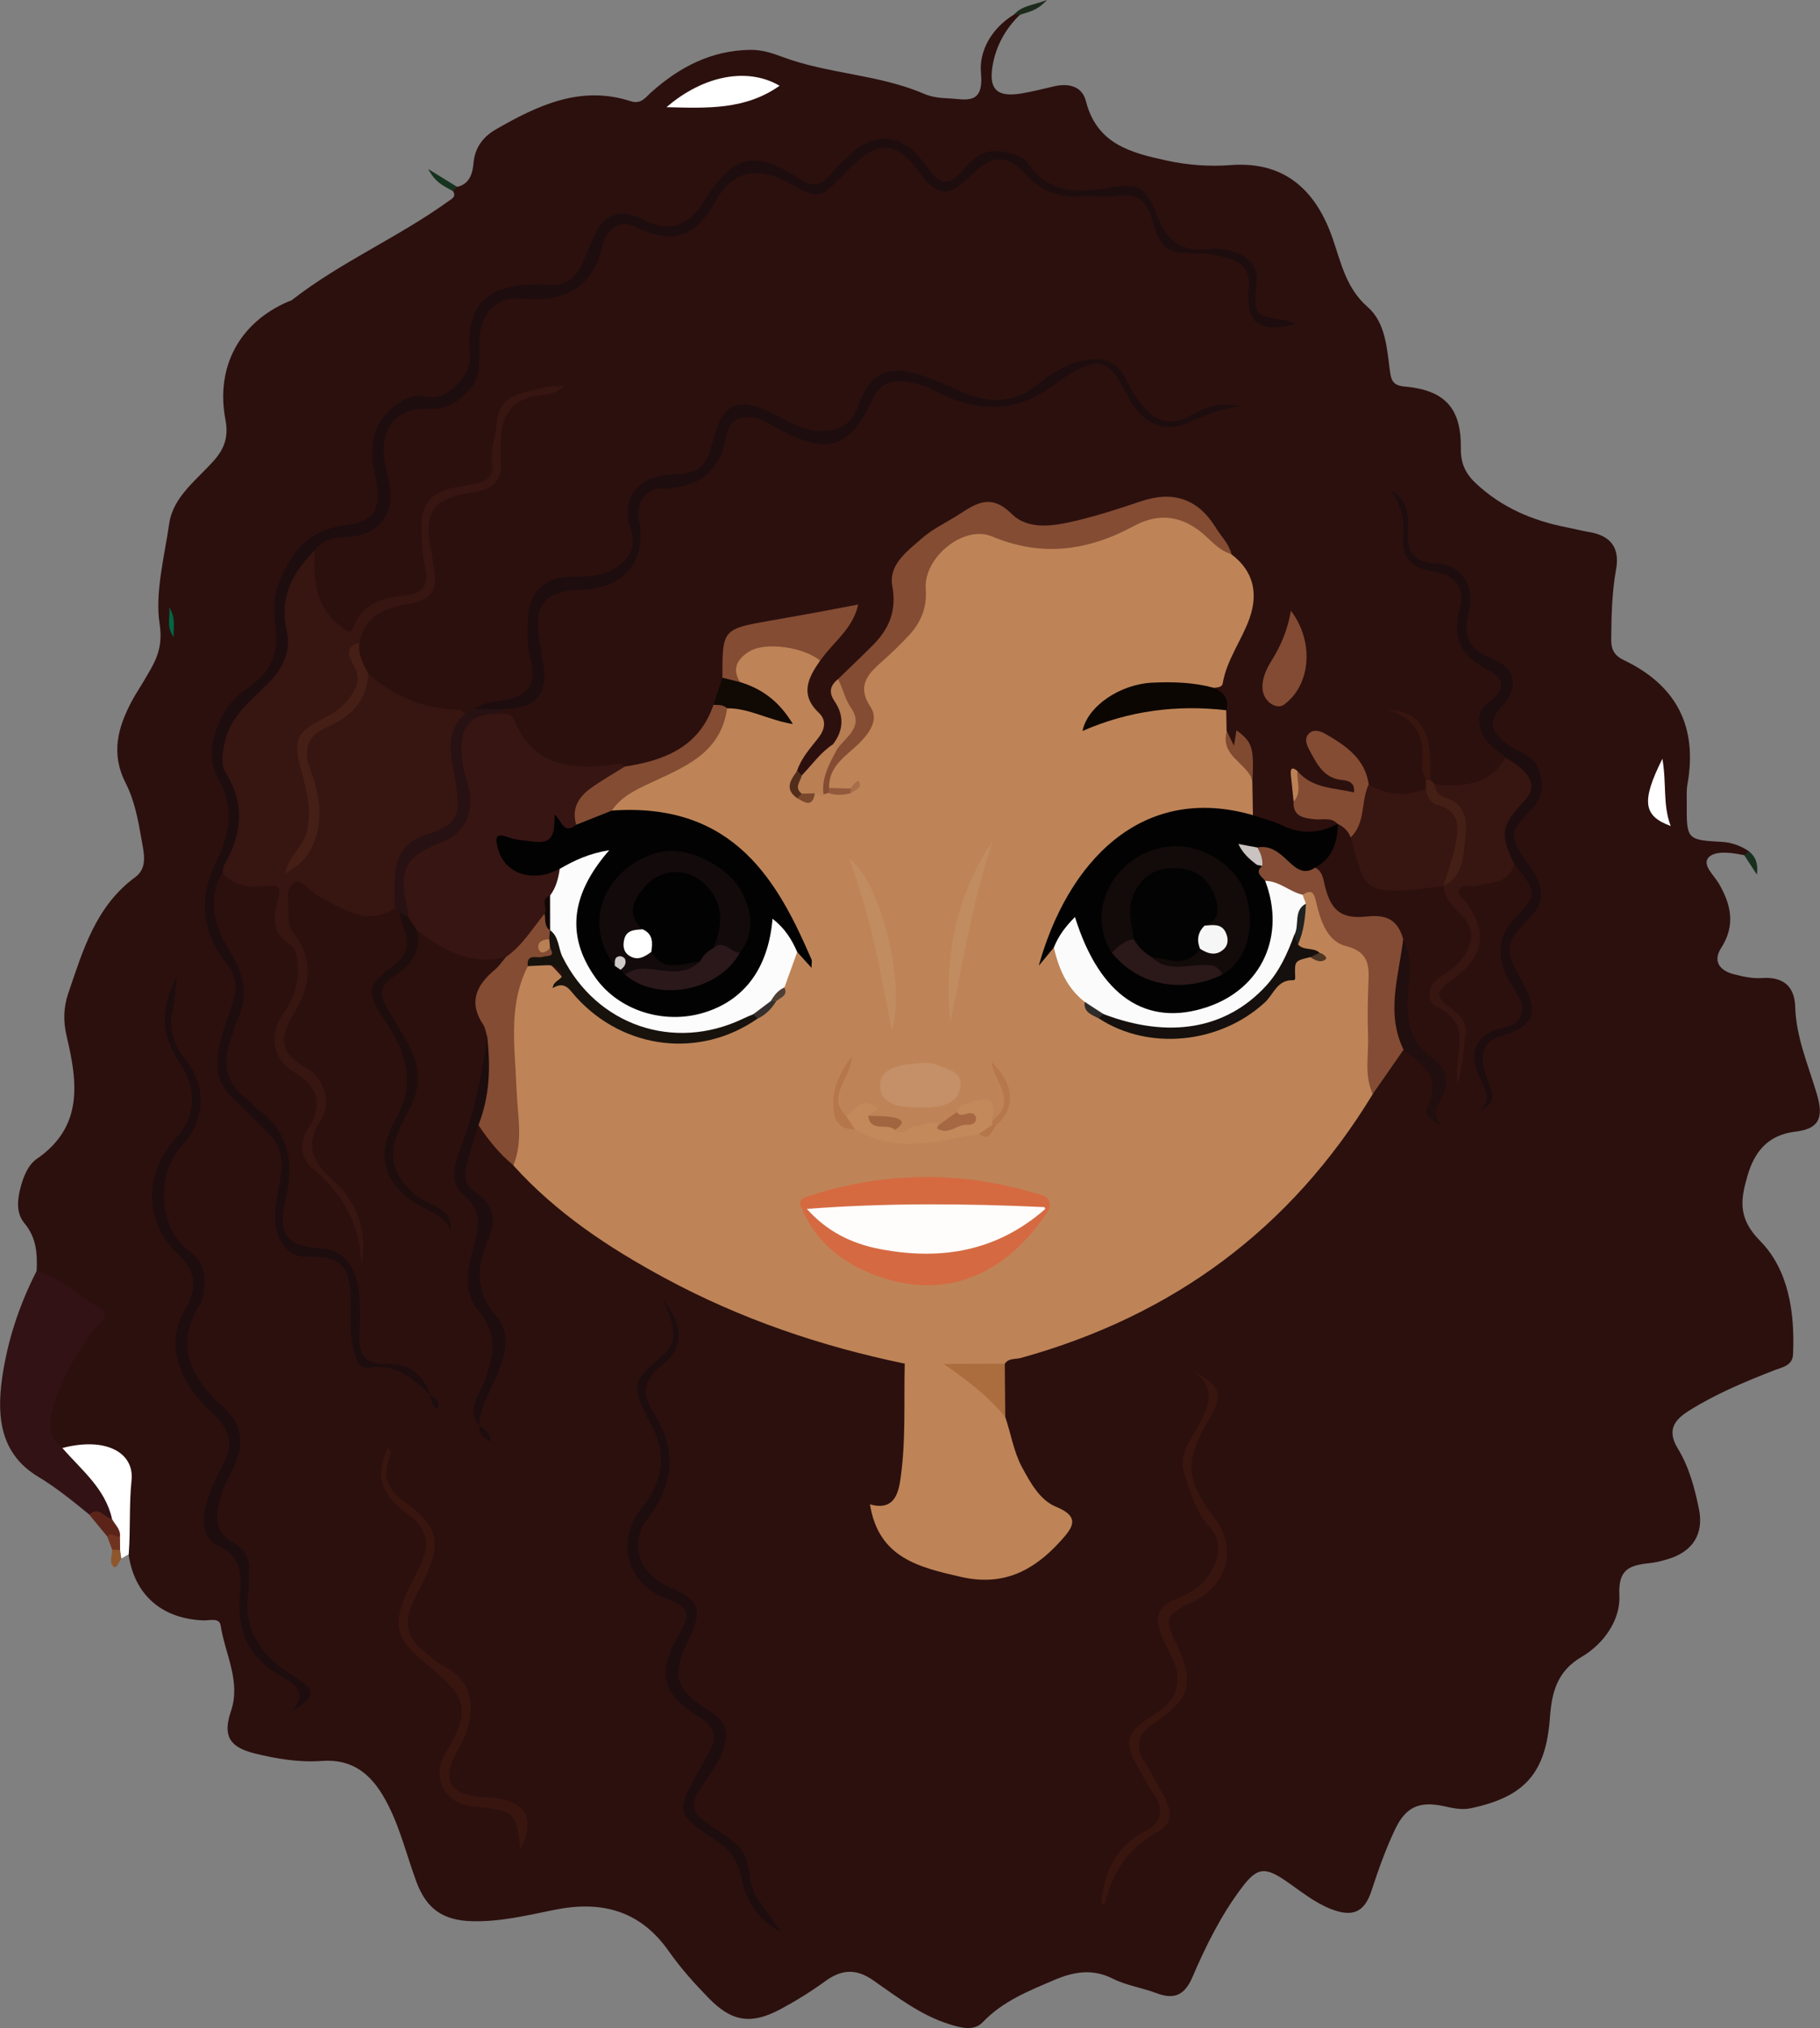 <?xml version="1.0" encoding="utf-8"?>
<!-- Generator: Adobe Illustrator 25.2.3, SVG Export Plug-In . SVG Version: 6.00 Build 0)  -->
<svg version="1.1" id="Layer_1" xmlns="http://www.w3.org/2000/svg" xmlns:xlink="http://www.w3.org/1999/xlink" x="0px" y="0px"
	 viewBox="0 0 273.8 305.05" style="enable-background:new 0 0 273.8 305.05;" xml:space="preserve">
<rect x="0" y="0" width="273.8" height="305.05" fill="#808080" stroke="none"/>
<style type="text/css">
	.st0{fill:#F4E1D8;}
	.st1{fill:#2C100E;}
	.st2{fill:#321214;}
	.st3{fill:#5C2419;}
	.st4{fill:#163320;}
	.st5{fill:#1C2B1B;}
	.st6{fill:#182F1E;}
	.st7{fill:#70331F;}
	.st8{fill:#8D562D;}
	.st9{fill:#BE8457;}
	.st10{fill:#371511;}
	.st11{fill:#371512;}
	.st12{fill:#1D0D0E;}
	.st13{fill:#020202;}
	.st14{fill:#844C33;}
	.st15{fill:#844C34;}
	.st16{fill:#39150F;}
	.st17{fill:#0C0603;}
	.st18{fill:#1E0D0D;}
	.st19{fill:#271112;}
	.st20{fill:#451F15;}
	.st21{fill:#834B33;}
	.st22{fill:#210E0E;}
	.st23{fill:#110904;}
	.st24{fill:#AB6D3E;}
	.st25{fill:#441F15;}
	.st26{fill:#BA8054;}
	.st27{fill:#B77D53;}
	.st28{fill:#804A31;}
	.st29{fill:#38150F;}
	.st30{fill:#522D1C;}
	.st31{fill:#BC8256;}
	.st32{fill:#016745;}
	.st33{fill:#FCFCFC;}
	.st34{fill:#FBFBFB;}
	.st35{fill:#D56A42;}
	.st36{fill:#D56A41;}
	.st37{fill:#C59068;}
	.st38{fill:#18120D;}
	.st39{fill:#15100D;}
	.st40{fill:#C3895A;}
	.st41{fill:#C28C61;}
	.st42{fill:#B5764A;}
	.st43{fill:#B6774C;}
	.st44{fill:#A56842;}
	.st45{fill:#A1653F;}
	.st46{fill:#202121;}
	.st47{fill:#35302D;}
	.st48{fill:#2F2B28;}
	.st49{fill:#79472C;}
	.st50{fill:#92593C;}
	.st51{fill:#4F3F35;}
	.st52{fill:#A86E4A;}
	.st53{fill:#4E3625;}
	.st54{fill:#100706;}
	.st55{fill:#130A0A;}
	.st56{fill:#2B1819;}
	.st57{fill:#C9C3C1;}
	.st58{fill:#BA8055;}
	.st59{fill:#130A0B;}
	.st60{fill:#2B181A;}
	.st61{fill:#CFCACA;}
	.st62{fill:#FFFDFC;}
	.st63{fill:#030303;}
	.st64{fill:#F7F6F6;}
	.st65{fill:#030202;}
	.st66{fill:#FFFFFF;}
</style>
<g>
	<path class="st1" d="M5.51,191.16c0.13-2.58-0.02-5.01-1.83-7.18c-1.29-1.54-1.07-3.54-0.58-5.41c0.43-1.63,1.13-3.37,2.43-4.27
		c7.05-4.84,6.13-11.57,4.51-18.39c-0.54-2.28-0.5-4.37,0.22-6.48c2.21-6.48,4.12-13.12,10.07-17.49c1.95-1.43,1.29-3.73,0.98-5.58
		c-0.5-2.92-1.07-5.98-2.4-8.57c-2.27-4.45-1.19-8.34,0.89-12.29c0.51-0.98,1.14-1.9,1.7-2.85c1.57-2.72,3.14-4.74,2.51-8.85
		c-0.71-4.64,0.72-10.04,1.45-15.07c0.6-4.1,4.27-6.63,6.84-9.6c1.66-1.92,2.05-3.73,1.61-6.04c-1.48-7.88,2.07-14.53,9.42-17.72
		c0.2-0.09,0.44-0.13,0.61-0.26c7.35-5.73,15.98-9.41,23.51-14.84c0.45-0.33,1.28-0.68,0.68-1.54c-0.15-0.59-0.06-0.92,0.65-0.63
		c1.92-0.41,2.34-2.15,2.45-3.54c0.2-2.42,1.54-4.04,3.32-5.07c6.28-3.61,12.76-6.72,20.32-4.27c1.57,0.51,2.22-0.55,3.09-1.33
		c4.25-3.8,9.03-6.3,14.88-6.39c1.71-0.03,3.24,0.45,4.81,1.04c6.91,2.6,14.5,2.62,21.34,5.56c1.09,0.47,2.36,0.65,3.56,0.69
		c2.58,0.08,5.5,1.22,5.03-3.78c-0.32-3.43,1.67-6.83,5-8.84c0.31-0.31,0.59-0.29,0.85,0.06c-2.13,2.07-3.53,4.56-4.07,7.46
		c-0.69,3.71,0.59,4.99,4.29,4.37c1.63-0.28,3.24-0.67,4.85-1.06c2.23-0.53,4.29-0.07,4.87,2.22c1.64,6.46,6.75,7.76,12.2,8.94
		c3.19,0.69,6.4,0.91,9.58,0.67c8.43-0.63,12.94,4.14,15.33,11.02c1.29,3.71,2.01,7.47,5.28,10.33c2.67,2.34,2.88,6.13,3.33,9.52
		c0.2,1.54,0.46,2.28,2.26,2.44c6.02,0.54,8.5,3.26,8.42,9.27c-0.03,2.19,0.63,3.74,2.2,5.23c3.93,3.71,8.64,5.7,13.85,6.7
		c1.08,0.21,2.15,0.5,3.24,0.68c3.22,0.52,4.65,2.34,4.07,5.58c-0.63,3.5-0.71,7.03-0.74,10.58c-0.01,1.53,0.5,2.44,1.89,3.1
		c7.92,3.78,11.14,10,9.58,18.68c-0.17,0.97-0.09,1.99-0.1,2.99c-0.04,5.28,0.04,5.39,5.25,5.67c1.5,0.08,2.8,0.57,4.03,1.36
		c0.21,0.65-0.03,0.84-0.65,0.64c-0.22-0.04-0.44-0.07-0.65-0.12c-1.66-0.33-3.88-0.5-4.73,0.49c-0.96,1.12,0.88,2.69,1.6,3.94
		c1.86,3.23,2.48,6.28,0.32,9.65c-1.3,2.02-0.19,3.4,1.88,3.94c1.38,0.36,2.85,0.68,4.25,0.58c3.23-0.23,4.92,1.27,5.01,4.31
		c0.14,4.64,1.98,8.81,3.26,13.14c1.07,3.61,0.31,5.23-3.22,5.65c-4.22,0.5-6.21,3.11-7.24,6.72c-0.99,3.46-1.48,6.28,1.9,9.69
		c4.31,4.35,5.26,10.8,4.98,17.07c-0.08,1.74-1.64,1.95-2.82,2.41c-4.44,1.73-8.83,3.56-12.88,6.11c-2.36,1.48-3.23,3.06-1.61,5.71
		c1.68,2.76,2.51,5.91,3.15,9.05c0.77,3.76-0.95,6.42-4.66,7.53c-0.74,0.22-1.49,0.44-2.25,0.54c-2.9,0.37-5.29,0.44-5.06,4.88
		c0.2,3.73-2.37,7.35-5.67,9.28c-3.78,2.21-4.51,5.47-4.78,9.18c-0.62,8.3-3.75,11.85-11.83,13.58c-1.53,0.33-2.85-0.03-4.23-0.32
		c-3.61-0.75-5.63,0.15-7.21,3.46c-1.43,3-2.54,6.12-3.57,9.29c-1.08,3.31-2.93,4.01-6.2,2.7c-2.51-1-4.55-2.73-6.74-4.22
		c-3.15-2.14-4.3-1.98-6.6,1.08c-3.09,4.1-5.36,8.68-7.37,13.36c-1.16,2.72-2.69,3.51-5.42,2.48c-2.17-0.82-4.55-1.16-6.6-2.19
		c-3.06-1.54-5.87-1.04-8.78,0.2c-3.86,1.65-7.74,3.17-10.77,6.35c-1.31,1.38-3.28,0.86-5.05,0.3c-4.32-1.36-7.84-4.1-11.47-6.62
		c-2.57-1.79-4.76-1.61-7.2,0.17c-2.14,1.56-4.42,2.97-6.76,4.22c-4.36,2.32-7.27,1.89-10.75-1.69c-2.16-2.21-4.25-4.55-6.02-7.07
		c-4.33-6.17-10.19-7.63-17.22-6.2c-4.11,0.83-8.2,1.83-12.45,1.7c-4.27-0.13-6.76-1.84-8.27-5.89c-1.54-4.14-2.53-8.49-4.7-12.4
		c-2.09-3.78-4.88-6.16-9.55-5.81c-3.43,0.25-6.83-0.32-10.17-1.15c-3.76-0.94-4.73-2.69-3.5-6.31c1.54-4.54-0.89-8.62-1.54-12.9
		c-0.19-1.25-1.67-0.74-2.6-0.78c-6.28-0.24-10.41-3.87-11.26-9.97c-1.56-2.57-0.82-5.4-0.79-8.1c0.08-6.33-0.96-7.49-7.41-7.54
		c-0.44,0-0.89-0.01-1.33,0.05c-2.75-1.2-3.5-2.57-2.9-5.69c0.85-4.44,3.09-8.24,5.66-11.87c2.1-2.97,2.06-2.91-0.96-5.01
		C9.57,194.17,7.19,193.15,5.51,191.16z"/>
	<path class="st2" d="M5.51,191.16c3.72,0.99,6.38,3.82,9.62,5.66c1.74,0.99-0.36,2.34-0.98,3.16c-2.86,3.82-5.24,7.83-6.38,12.52
		c-0.53,2.16-0.18,3.9,1.62,5.28c4.03,2.38,7.12,5.46,7.78,10.36c-1.38,1.36-2.48-0.39-3.74-0.35c-2.48-2.03-4.96-4.04-7.72-5.71
		c-5.61-3.38-6.2-8.89-5.42-14.59C1.07,201.79,2.87,196.32,5.51,191.16z"/>
	<path class="st66" d="M16.86,228.48c-1.01-4.6-4.61-7.39-7.48-10.7c6.64-1.72,10.83,0.75,10.41,4.85
		c-0.39,3.72-0.14,7.43-0.43,11.14c-0.37,0.21-0.74,0.43-1.12,0.64c-0.46-0.24-0.66-0.66-0.73-1.15c-0.05-0.61-0.04-1.23-0.19-1.83
		C17.32,230.43,16.31,229.57,16.86,228.48z"/>
	<path class="st3" d="M16.86,228.48c0.44,0.85,1.31,1.51,1.19,2.61c-0.64,0.74-1.28,0.12-1.92-0.01c-0.9-1.1-1.81-2.19-2.71-3.29
		C14.88,226.46,15.71,228.29,16.86,228.48z"/>
	<path class="st4" d="M68.76,28.1c-0.22,0.21-0.43,0.42-0.65,0.63c-1.18-0.7-2.56-1.14-3.69-3.31
		C66.33,26.59,67.55,27.35,68.76,28.1z"/>
	<path class="st5" d="M153.42,2.24c-0.28-0.02-0.57-0.04-0.85-0.06c1.13-1.32,2.72-1.35,4.93-2.18
		C155.95,1.72,154.6,1.79,153.42,2.24z"/>
	<path class="st6" d="M262.41,128.63c0.22-0.21,0.43-0.43,0.65-0.64c1.02,0.81,1.47,1.85,1.25,3.56
		C263.58,130.42,263,129.52,262.41,128.63z"/>
	<path class="st7" d="M16.13,231.08c0.64-0.74,1.28,0.18,1.92,0.01c0.01,0.68,0.01,1.36,0.02,2.03c-0.41,0.35-0.81,0.35-1.2-0.05
		C16.62,232.41,16.38,231.74,16.13,231.08z"/>
	<path class="st8" d="M16.87,233.08c0.4,0.02,0.8,0.03,1.2,0.05c0.06,0.43,0.12,0.86,0.18,1.29c-0.34,0.48-0.73,1.53-1.11,1.24
		C16.33,235.06,16.91,233.96,16.87,233.08z"/>
	<path class="st9" d="M206.52,164.55c-12.34,20.3-30.11,33.36-52.95,39.69c-0.81,0.23-1.82-0.02-2.4,0.86
		c-2.83,2.1-6.07,0.62-9.1,1.04c-2.05-0.02-4.19,0.51-5.97-1.05c-12.63-2.61-24.73-6.73-36.09-12.87
		c-8.41-4.54-16.33-9.78-22.79-16.95c-0.17-7.46-1.25-14.88-0.83-22.35c0.15-2.62,0.39-5.29,2.13-7.48
		c3.53-1.76,3.71-1.09,6.32,1.79c3.35,3.69,7.28,7.11,12.47,8.22c5.58,1.19,10.94,0.75,15.76-2.65c1.18-0.64,2.13-1.57,3.05-2.51
		c0.46-0.84,2.1-1,1.41-2.49c0.45-1.76,0.45-3.71,2.23-4.84c-0.27,0.37,0.32-0.44,0.35-0.01c0.01,0.16,0.55,0.04,0.5-0.04
		c-2.48-4.27-4.25-8.97-7.82-12.6c-4.73-4.81-10.27-7.55-17.11-7.49c-1.3,0.01-2.68,0.22-3.79-0.79c-0.24-1.82,1.21-2.48,2.36-3.26
		c2.48-1.69,5.17-3.06,7.94-4.12c2.75-1.05,4.43-2.72,5.07-5.57c0.24-1.06,0.62-2.14,1.63-2.8c2.85-1.16,5.3,0.65,8.02,1.15
		c-1.46-2.64-4.53-3.06-6.4-5.03c-0.56-0.92-0.59-1.88-0.18-2.83c1.06-2.47,3.2-3.32,5.61-3.14c2.72,0.2,6.11-0.92,7.42,2.95
		c-1.78,2.56-3.08,5.07-0.18,7.82c1.2,1.13,0.93,2.51-0.1,3.82c-1.2,1.53-2.54,3-3.17,4.91c-0.16,1.17-0.68,2.4,0.5,3.37
		c0.62,0.45,1.22,0.3,1.81-0.06c0.62-0.28,1.31-0.19,1.96-0.34c0.28,0.04,0.56,0.07,0.85,0.09c0.85,0.2,1.7,0.17,2.5,0
		c0.11-0.15-0.08,0.01-0.06-0.01c-0.43,0.12,0.17-0.1-0.29,0.01c-0.94,0.12-1.85,0.11-2.72-0.26c-1.01-1.67-0.07-2.99,0.87-4.23
		c0.86-1.15,1.9-2.17,2.97-3.14c1.89-1.72,2.41-3.68,1.3-5.97c-0.97-2.01-0.46-3.6,1.08-5.07c1.28-1.23,2.47-2.55,3.77-3.75
		c2.56-2.37,3.94-5.07,3.88-8.76c-0.08-4.85,6.74-9.72,11.23-7.94c7.17,2.85,13.79,1.99,20.46-1.48c4.63-2.41,9.22-1.43,12.7,2.34
		c0.83,0.89,1.81,1.63,2.52,2.63c3.39,2.54,4.07,5.94,2.71,9.71c-1.18,3.3-3.41,6.17-4.01,9.73c-0.11,0.63-0.86,0.56-1.39,0.67
		c-1.22,0.97-2.56,0.33-3.84,0.24c-5.1-0.37-9.93,0.09-13.77,4.11c5.19-1.57,10.48-2.36,15.89-2.06c1.29,0.07,2.71-0.22,3.64,1.1
		c0.02,1.05,0.04,2.1,0.06,3.14c0.46,1.45,0.2,3.14,2.21,3.94c1.24,0.49,1.26,2.23,1.66,3.48c0.03,1.75,0.06,3.49,0.09,5.24
		c-0.94,0.57-1.95,0.32-2.9,0.17c-10.55-1.72-18.15,2.7-23.66,11.4c-1.65,2.61-2.75,5.52-4.2,8.24c-0.21,0.39,0.53-0.33,0.82,0.01
		c2.15,2.25,2.16,5.85,4.9,7.72c0.71,0.99,1.4,2,2.55,2.54c8,4.47,17.36,3.29,23.86-3c1.02-0.99,1.87-2.31,3.34-2.64
		c0.85-0.19,0.43-0.42,0.41-0.92c-0.09-1.96,1.15-2.7,2.92-2.8c0.18,0.01,0.36,0.08,0.54,0.09c0.3,0.02,0.35-0.03,0.1-0.08
		c-1.01-0.17-2.09-0.15-2.32-1.48c-0.11-1.97,0.87-3.81,0.66-5.8c-0.07-0.73-0.08-1.44,0.5-2c1.49-0.98,2.25-0.17,2.7,1.16
		c1.11,3.27,2.92,5.87,6.27,7.22c1.39,0.56,1.78,1.92,1.78,3.3C206.78,152.02,207.21,158.29,206.52,164.55z"/>
	<path class="st10" d="M55.41,101.33c3.86,3.4,8.31,5.32,13.52,5.39c0.38,0.01,0.75,0.39,1.12,0.6c-1.27,3.51-1.31,7.04-0.59,10.7
		c0.93,4.79-0.16,6.72-4.79,8.3c-3.12,1.07-4.28,3.16-4.35,6.22c-0.03,1.4,0.26,2.91-0.92,4.06c-4.26,2.79-7.73,0.07-11.3-1.68
		c-1.34-0.66-2.68-2.79-3.72-2.24c-1.66,0.87-0.85,3.2-0.95,4.93c-0.05,0.88-0.03,1.77,0.58,2.52c3.3,4.14,2.74,8.24,0.1,12.5
		c-2.36,3.81-1.71,5.93,2.07,8.05c2.46,1.37,3.87,5.17,2.06,7.87c-2.74,4.07-0.73,6.58,1.99,9.1c3.78,3.51,5.07,7.77,4.12,12.83
		c-0.06-6.04-2.62-10.76-7.18-14.62c-1.92-1.63-2.36-3.71-0.77-6.2c2.23-3.49,1.41-6.24-2.01-8.29c-3.27-1.96-4.09-5.45-1.81-8.83
		c1.55-2.3,2.43-4.66,2.19-7.45c-0.1-1.15-0.24-2.48-1.12-3.02c-2.94-1.82-2.54-4.36-1.79-6.99c0.5-1.77-0.08-2.09-1.76-1.86
		c-2.46,0.35-4.86,0.11-6.67-1.95c-0.83-1.42,0.22-2.52,0.7-3.68c1.28-3.07,1.61-6.01,0.07-9.18c-2.54-5.22-1.49-9.72,2.85-13.66
		c0.82-0.74,1.65-1.47,2.49-2.17c2.47-2.05,3.24-4.67,2.7-7.7c-0.66-3.69,0.2-7,2.18-10.09c0.71-1.1,1.28-2.41,2.98-2.09
		c-0.3,4.31-0.06,8.44,3.75,11.42c0.69,0.54,1.52,1.53,2.04,0.15c1.38-3.66,4.66-4.4,7.76-4.72c3.4-0.36,3.45-2.32,2.95-4.58
		c-0.41-1.87-0.49-3.7-0.53-5.58c-0.07-3.39,1.47-5.43,4.86-6.03c1.19-0.21,2.37-0.46,3.56-0.71c1.48-0.3,2.45-1.09,2.23-2.73
		c-0.31-2.25,0.55-4.36,0.75-6.55c0.39-4.31,4.2-4.22,7.15-5.11c0.81-0.25,1.73-0.11,2.9-0.16c-1.2,1.15-2.39,1.23-3.63,1.35
		c-3.65,0.38-5.72,2.69-5.82,6.38c-0.03,1.22-0.08,2.44,0.01,3.65c0.21,2.99-1.55,4.17-4.14,4.56c-6.18,0.92-7.56,2.84-6.34,8.93
		c0.21,1.07,0.33,2.17,0.48,3.25c0.37,2.7-0.8,4.08-3.51,4.53c-3.58,0.59-7,1.61-7.8,5.93c-0.89,0.8-0.72,1.77-0.44,2.76
		c1.16,4.07,0.47,6.77-3.25,8.43c-6.6,2.94-5.36,5.01-3.61,10.55c1.2,3.81,0.23,7.13-1.55,10.4c-0.32,0.35-0.49-0.26-0.18,0.06
		c0.05,0.05,0.14-0.01,0.24-0.18c2.06-3.37,2.86-6.92,1.31-10.71c-0.51-1.24-0.69-2.55-1.03-3.82c-0.53-2.01,0.08-3.92,2.11-4.72
		C51.58,107.93,53.9,105.05,55.41,101.33z"/>
	<path class="st9" d="M136.11,205.09c1.96,0.02,3.91,0.03,5.87,0.05c4.12,1.48,7.57,3.72,9.26,8.01c0.86,2.5,1.24,5.16,2.52,7.54
		c1.29,2.38,2.7,4.95,5.13,5.94c3.77,1.54,2.41,3.2,0.7,5.1c-4.02,4.47-8.61,6.9-15.01,5.44c-6.4-1.46-12.42-2.89-13.7-10.91
		c3.11,0.86,4.14-0.86,4.55-3.58C136.31,216.83,135.96,210.96,136.11,205.09z"/>
	<path class="st11" d="M75.38,107.32c0.75,0.05,1.55-0.08,1.93,0.86c2.89,7.14,8.77,7.68,15.24,6.8c0.58-0.08,1.05-0.19,1.47,0.29
		c0.04,1.76-1.61,1.92-2.61,2.5c-2.59,1.49-4.17,3.54-4.46,6.53c-1.11,1.49-2.14,0.56-3.18-0.11c0.52,1.47-0.29,2.31-1.48,2.87
		c-1.98,0.94-4.11-0.75-6.13,0.22c1.46,3.19,2.78,3.96,5.85,3.43c0.74-0.13,1.46-0.6,2.23-0.1c0.77,1.58,0.28,2.88-0.88,4.02
		c-0.22,0.28-0.76-0.27-0.73,0.11c0.08,0.85,0.19,1.67-0.09,2.5c-1.65,2.69-2.67,5.99-6.41,6.68c-5.27,1.34-9.43-0.99-13.39-4.01
		c-1.22-0.3-1.81-1.14-1.98-2.33c-0.38-1.5-0.78-2.97-0.7-4.56c0.18-3.68,1.4-5.49,4.79-6.77c4.69-1.78,5.73-3.65,4.53-8.64
		c-0.53-2.19-0.87-4.37-0.55-6.58C69.32,107.68,71.98,106.23,75.38,107.32z"/>
	<path class="st12" d="M47.42,82.7c-3.41,3.33-5.43,7.12-4.3,12.09c0.73,3.21-0.59,5.79-2.82,8.02c-2.71,2.71-5.88,5.08-6.58,9.26
		c-0.25,1.45-0.56,2.89,0.25,4.18c2.9,4.65,2.45,9.19-0.18,13.75c-0.21,0.37-0.23,0.84-0.34,1.27c-2.41,4.23-1.07,8.32,1.16,11.89
		c2.15,3.45,2.79,6.63,1.09,10.29c-0.32,0.7-0.47,1.47-0.76,2.19c-1.5,3.77-1.3,7.11,2.28,9.69c0.53,0.38,0.9,1,1.43,1.39
		c4.91,3.54,5.6,8.25,4.29,13.82c-1.23,5.26,0.26,6.92,5.78,7.28c2.91,0.19,5.03,2.86,5.33,6.94c0.14,1.98,0.14,3.99,0.01,5.98
		c-0.19,3.07,0.97,4.55,4.21,4.41c3.25-0.13,5.37,1.59,6.47,4.62c-2.64-2.4-5.23-4.79-9.3-4.06c-1.3,0.23-1.71-0.91-2.09-2.09
		c-0.86-2.73-0.53-5.49-0.59-8.24c-0.1-5.09-1.64-6.58-6.7-6.35c-2.25,0.1-4.31-2.06-4.63-4.78c-0.31-2.7,0.57-5.26,0.86-7.88
		c0.27-2.36-0.19-4.3-1.95-5.95c-1.78-1.67-3.38-3.53-5.21-5.14c-2.84-2.52-2.8-5.59-1.93-8.84c0.54-2.02,1.28-3.99,1.93-5.98
		c0.62-1.93,0.37-3.74-0.89-5.33c-3.79-4.79-4.51-9.86-1.74-15.43c2.09-4.21,2.79-8.31,0.2-12.87c-2.18-3.83,0.19-10.46,4.34-13.19
		c3.31-2.18,4.86-4.79,4.46-8.81c-0.23-2.26-0.53-4.66,0.35-6.91c1.82-4.65,4.35-8.21,10-8.9c4.71-0.58,5.67-2.66,4.56-7.58
		c-0.95-4.21-0.47-7.92,3.31-10.65c1.29-0.93,2.53-1.51,4.29-1.12c3.21,0.7,7-3.1,6.68-6.45c-0.67-6.85,2.26-10.21,9.09-10.42
		c0.89-0.03,1.79-0.09,2.66,0.01c2.63,0.31,4.19-1.05,5.2-3.25c0.69-1.5,1.24-3.08,1.98-4.56c1.44-2.88,4.03-3.63,6.88-2.08
		c3.94,2.16,7,1.27,9.49-2.75c4.28-6.9,7.5-7.71,14.38-3.24c1.93,1.25,3.12,1.02,4.49-0.61c0.99-1.19,2.15-2.24,3.28-3.31
		c3.31-3.14,7.58-2.77,10.36,0.88c0.53,0.7,1.08,1.39,1.63,2.08c1.43,1.81,2.8,1.79,4.35,0.04c1.6-1.82,3.18-3.67,6.12-3.24
		c1.62,0.24,3.2,0.56,4.1,1.87c3.09,4.48,7.43,4.41,12.06,3.61c4.57-0.8,5.63-0.22,7.41,4.38c1.32,3.41,3.49,5.29,7.32,4.85
		c1.79-0.21,3.57,0.03,5.19,0.82c1.6,0.79,2.55,2.14,2.39,4.01c-0.45,5.19-0.47,5.18,4.5,5.87c0.39,0.05,0.75,0.33,1.32,0.59
		c-5.61,1.39-7.59-0.3-7.02-5.68c0.24-2.25-0.96-3.62-2.95-4.19c-1.46-0.42-2.95-0.8-4.55-0.79c-4.86,0.02-5.72-0.46-7.08-5.2
		c-0.8-2.79-2.21-3.75-4.98-3.46c-1.98,0.21-3.99-0.05-5.98,0.06c-3.19,0.18-5.75-0.81-7.97-3.22c-2.9-3.16-5.02-3.05-8.13-0.04
		c-3.65,3.55-5.21,3.43-8.17-0.63c-3.16-4.32-5.93-4.52-9.78-0.72c-0.47,0.47-0.94,0.94-1.41,1.41c-3.72,3.72-3.69,3.67-8.26,1.17
		c-3.86-2.11-7.92-2.51-10.92,2.7c-3.3,5.73-6.33,6.6-12.29,3.91c-1.87-0.84-2.94-0.23-3.97,1.1c-0.33,0.42-0.6,0.95-0.71,1.47
		c-1.48,6.59-5.62,8.86-12.18,8.24c-4.05-0.38-6.39,2.45-6.44,6.61c-0.03,2.51,0.45,5.08-1.58,7.23c-1.68,1.78-3.35,2.88-6.02,2.76
		c-5.14-0.23-7.65,3.2-6.53,8.4c0.23,1.08,0.42,2.16,0.64,3.24c0.81,3.98-1.69,7.26-5.8,7.57C50.77,80.85,48.74,80.82,47.42,82.7z"
		/>
	<path class="st13" d="M158.54,142.51c-0.68,0.83-1.37,1.65-2.27,2.74c4.27-15.4,15.34-27.56,32.25-22.64
		c1.45,0.5,2.97,0.86,4.34,1.52c2.87,1.4,5.62,1.23,8.38-0.22l0.01,0c-0.02,2.77-0.78,5.15-3.39,6.58
		c-1.25,2.25-2.69,0.94-3.97,0.12c-1.43-0.91-2.58-2.31-4.44-2.44c-0.39,0.01-0.81-0.28-1.14-0.03c-0.1,0.08,0.34,0.36,0.55,0.54
		c0.39,0.33,0.8,0.64,1.11,1.05c0.28,1.12,0.68,2.2,1.33,3.18c3.35,7.17-0.88,16.51-9.1,19.26c-9.2,3.08-17.21-1.33-20.83-11.61
		C159.94,140.5,159.79,142.33,158.54,142.51z"/>
	<path class="st14" d="M185.26,83.33c-1.57-0.41-2.63-1.56-3.77-2.61c-3.39-3.13-6.96-3.74-10.94-1.59
		c-6.9,3.72-13.84,4.69-21.31,1.55c-4.27-1.79-10.33,3.21-9.97,7.9c0.21,2.73-0.7,5.01-2.51,6.96c-1.2,1.3-2.48,2.53-3.8,3.71
		c-2.2,1.96-4.23,3.69-1.98,7.11c1.19,1.81-0.03,3.69-1.57,5.27c-1.94,1.99-4.77,3.46-4.68,6.87c0.32,0.3,0.29,0.55-0.1,0.76
		c-0.25,0.07-0.5,0.15-0.75,0.22c-1.57-2.67-0.09-4.72,1.38-6.76c2.18-2.32,3.34-4.78,1.1-7.75c-0.64-0.85-0.23-1.89-0.28-2.84
		c1.74-1.68,3.49-3.35,5.2-5.06c2.47-2.47,3.64-5.18,2.96-8.93c-0.59-3.26,2.3-5.27,4.47-7.19c1.64-1.44,3.71-2.38,5.56-3.58
		c2.64-1.71,4.83-3.16,7.95-0.06c2.54,2.51,6.47,1.78,9.84,0.97c3.21-0.77,6.37-1.8,9.51-2.86c4.86-1.65,8.62-0.46,11.34,3.96
		C183.72,80.68,184.87,81.78,185.26,83.33z"/>
	<path class="st12" d="M71.38,106.66c1.16-0.97,2.65-1.05,4.02-1.27c4.08-0.68,5.39-2.3,4.39-6.32c-0.5-2-0.47-3.96-0.38-5.93
		c0.21-4.24,2.57-6.43,6.82-6.42c2.24,0.01,4.42,0,6.39-1.32c2.16-1.45,3.17-3.14,2.23-5.88c-1.54-4.51,1.05-7.88,5.99-8.12
		c4.49-0.22,5.34-0.92,6.49-5.39c1.4-5.4,3.63-6.36,8.7-3.93c2.26,1.08,4.32,2.59,7.05,2.73c2.99,0.16,5.01-0.92,5.98-3.64
		c2.44-6.91,6.45-6.03,11.91-3.86c2.96,1.17,5.68,2.93,9.08,2.82c2.09-0.06,3.79-0.55,5.48-1.88c2.41-1.91,4.97-3.73,8.18-4.15
		c2.61-0.35,4.49,0.57,5.7,2.98c0.69,1.38,1.5,2.73,2.48,3.92c1.88,2.3,4.15,3.16,7.03,1.6c2.12-1.15,4.32-2.25,7.64-1.52
		c-3.19,0.47-5.45,1.45-7.73,2.47c-3.51,1.56-6.78,0.36-8.87-3.44c-2.89-5.27-3.77-7.84-11.29-2.28
		c-6.24,4.62-11.98,4.12-18.21,0.86c-1.49-0.78-3-1.21-4.73-1.32c-2.36-0.14-3.61,0.76-4.57,2.88c-3.9,8.67-8.36,7.31-14.63,3.97
		c-1.07-0.57-2.01-1.36-3.29-1.46c-1.99-0.15-3.53,0.36-3.92,2.61c-0.92,5.38-4.03,8.04-9.57,8.08c-2.71,0.02-4.09,2.11-3.6,4.78
		c1.14,6.22-2.24,10.29-8.69,10.46c-5.61,0.15-7.36,2.39-6.23,7.98c0.15,0.76,0.16,1.54,0.33,2.3c1.16,5.35-0.7,7.67-6.2,7.69
		C74.05,107.06,72.72,107.4,71.38,106.66z"/>
	<path class="st10" d="M205.91,117.96c2.75,1.68,5.62,1.84,8.59,0.67c0.31,0.12,0.58,0.3,0.84,0.5c5.57,4.43,6.06,7.4,2.28,13.87
		c-0.15,0.09-0.31,0.18-0.46,0.27c-2.07,0.22-4.14,0.58-6.22,0.64c-4.93,0.14-5.81-0.61-7.03-5.45c-0.21-0.85-0.49-1.68-0.73-2.52
		C203.99,123.25,203.45,120.1,205.91,117.96z"/>
	<path class="st12" d="M43.75,257.5c2.35-2.42,1.23-3.96-1.01-5.13c-5.12-2.67-7.19-6.9-6.65-12.59c0.29-3.02,0.24-5.72-3.36-7.35
		c-2.33-1.05-2.38-3.91-1.7-6.25c0.58-2,1.47-3.95,2.47-5.78c1.62-2.97,1.22-5.29-1.3-7.64c-2.06-1.93-4-4.07-5.05-6.85
		c-1.17-3.1-1-5.96,0.65-8.87c1.68-2.97,2.03-5.54-1.03-8.43c-5.25-4.97-5.06-12.35-0.24-17.5c2.87-3.07,3.14-7.19,0.7-10.93
		c-3.07-4.72-3.28-7.81-0.58-13.61c-0.25,2.12-0.27,3.58-0.61,4.96c-0.76,3.04,0.05,5.55,1.95,7.96c3.13,3.97,2.85,9.04-0.5,12.67
		c-4.07,4.42-3.82,12.38,1.01,16.02c2.51,1.9,2.39,3.96,2.13,6.39c-0.06,0.54-0.24,1.11-0.53,1.57c-3.91,6.29-1.4,11.14,3.46,15.43
		c2.7,2.38,3.2,5.18,1.9,8.4c-0.66,1.64-1.62,3.17-2.15,4.85c-0.84,2.7-1.44,5.42,1.83,7.2c1.67,0.91,2.54,2.4,2.3,4.43
		c-0.1,0.87,0.11,1.79-0.04,2.66c-1.02,6.15,2,10.06,6.94,13.1C47.65,254.22,47.53,255.19,43.75,257.5z"/>
	<path class="st10" d="M227.82,129.95c-0.86,3.05-3.63,2.73-5.88,3.31c-0.8,0.21-1.93-0.42-2.38,0.61
		c-0.38,0.86,0.63,1.29,1.05,1.89c3.22,4.52,2.67,7.98-1.8,11.31c-3.07,2.29-3.1,2.64-0.02,4.97c1.16,0.88,1.85,1.88,1.7,3.36
		c-0.26,2.6-0.53,5.2-1.2,7.78c-0.04-0.75-0.15-1.5-0.12-2.24c0.13-3.51,1.83-7.27-3.04-9.52c-1.69-0.78-1.39-3.4,0.73-4.64
		c1.47-0.86,2.79-1.98,3.63-3.35c1.16-1.9,1.21-4-0.59-5.74c-1.28-1.24-2.55-2.49-2.74-4.41c0,0,0,0,0,0
		c2.23-2.8,2.84-6.06,2.64-9.53c-0.09-1.65-1.16-2.51-2.54-3.11c-1.18-0.51-2.26-1.07-1.44-2.66c4.19,0.38,8.17,0.18,10.65-3.99
		c3.64,0.33,6.14,3.99,3.86,6.09C227.07,123.07,226.88,126.2,227.82,129.95z"/>
	<path class="st15" d="M190.33,132.48c-0.5-0.68-1.65-1.23-0.44-2.25c-0.53-0.85-1.21-1.66-0.76-2.77c2.08-0.39,3.41,0.87,4.76,2.14
		c1.13,1.06,2.31,2.02,3.95,0.89c0.88,0.43,1.13,1.21,1.33,2.12c0.89,4.18,2.4,5.69,6.47,5.23c3.09-0.35,4.67,0.63,5.46,3.42
		c0.46,2.17,0.08,4.32-0.18,6.46c-0.42,3.41,0.27,6.77,0.23,10.16c-1.55,2.22-3.09,4.44-4.64,6.67c-1.3-2.85-0.59-5.87-0.7-8.81
		c-0.1-2.64-0.06-5.29,0.06-7.93c0.12-2.67,0.03-4.65-3.42-5.53c-2.78-0.7-3.8-3.81-4.43-6.53c-0.32-1.35-0.59-2.12-2.05-1.17
		C193.62,135.12,191.97,133.83,190.33,132.48z"/>
	<path class="st12" d="M227.82,129.95c-2.21-4.53-2.02-5.79,1.5-9.48c2.05-2.16,1.1-4.35-2.83-6.49c-1.09-1.08-2.54-1.79-3.28-3.23
		c-1.03-1.99-1.11-3.7,0.92-5.25c2.34-1.79,2.31-3.44-0.26-4.73c-4.15-2.08-5.52-4.99-4.2-9.5c0.78-2.68-0.84-4.81-3.61-5.22
		c-3.29-0.48-5.29-1.74-4.95-5.57c0.21-2.37-0.44-4.74-1.92-6.77c2.42,1.3,2.79,3.62,2.61,5.97c-0.26,3.31,0.88,4.9,4.38,5.08
		c3.78,0.2,5.8,3.41,4.75,7.49c-0.88,3.42,0.07,5.42,3.39,6.74c3.72,1.48,4.27,4.32,1.69,7.15c-2.24,2.45-1.89,4.11,1.49,6.27
		c1.3,0.83,3,1.28,3.69,2.71c1.12,2.31,1.18,4.59-0.84,6.68c-3.39,3.49-3.35,3.78-0.65,7.88c0.43,0.65,0.9,1.26,1.27,1.94
		c1.25,2.26,1.29,4.26-0.74,6.29c-3.92,3.92-3.96,4.89-1.21,9.75c2.64,4.67,1.76,6.76-3.51,8.28c-2.44,0.7-3.07,2.97-1.77,6.38
		c1.17,3.1,1.17,3.14-1.08,4.98c1.77-1.92,0.75-3.58-0.1-5.38c-1.81-3.83-0.33-6.61,3.8-7.38c2.26-0.42,3.25-2.32,2.21-4.42
		c-0.64-1.28-1.59-2.42-2.12-3.74c-1.14-2.85-1.04-5.57,1.23-8C231.36,134.44,231.33,134.4,227.82,129.95z"/>
	<path class="st12" d="M117.5,290.57c-3.38-1.73-5.34-4.78-5.98-8.14c-0.5-2.62-1.65-4.18-3.64-5.5c-0.64-0.43-1.29-0.86-1.93-1.3
		c-3.7-2.57-3.94-3.43-1.91-7.34c0.86-1.67,1.9-3.25,2.75-4.92c1.07-2.1,0.64-3.74-1.49-5.05c-5.74-3.51-6.51-6.58-3.26-12.33
		c1.98-3.5,1.73-4.16-2.15-5.72c-5.69-2.29-7.23-8.62-3.38-13.4c2.98-3.72,3.98-7.81,1.58-12.3c-3.62-6.76-2.54-7.06,1.63-10.75
		c2.69-2.38,1.43-4.89,0.08-8.31c3.14,4,3.04,7.26-0.08,9.68c-2.79,2.17-3.36,4.26-1.39,7.3c3.52,5.45,3.13,10.7-0.9,15.91
		c-2.96,3.83-1.27,8.39,3.52,10.43c4.26,1.82,4.79,3.29,2.72,7.58c-2.76,5.7-2.17,7.72,3.34,11.12c1.97,1.21,2.59,2.73,1.96,5.03
		c-0.73,2.66-2.52,4.65-3.89,6.9c-1.17,1.92-0.87,3.26,0.92,4.46c1.28,0.86,2.54,1.76,3.79,2.67c1.09,0.79,2.07,1.72,2.5,3.04
		c0.63,1.97,0.36,4.19,1.7,5.98C115.18,287.23,116.32,288.91,117.5,290.57z"/>
	<path class="st14" d="M76.12,143.94c2.44-1.72,3.97-4.26,5.8-6.52c0.87,0.45,0.82,1.38,1.12,2.13c0.08,0.27,0.12,0.54,0.14,0.82
		c-0.01,0.42-0.12,0.8-0.35,1.14c-0.49,0.61,0.03,0.76,0.45,0.98c0.93,1.53-0.09,1.85-1.27,2.06c-0.89,0.16-1.97-0.3-2.6,0.76
		c-3.03,5.95-1.92,12.29-1.7,18.53c0.13,3.82,1.04,7.67-0.47,11.42c-2.1-1.71-3.77-3.8-5.26-6.04c0.35-4.44,1.38-8.8,1.32-13.28
		c-0.2-0.62-0.27-1.33-0.62-1.85c-2.23-3.35-1.02-5.91,1.73-8.21C75.06,145.34,75.55,144.59,76.12,143.94z"/>
	<path class="st16" d="M179.54,206.25c4.17,2.23,4.5,3.46,2.33,7.22c-3.7,6.41-3.56,9.03,0.78,14.76c3.63,4.8,2.03,10.35-3.73,12.97
		c-3.54,1.61-3.76,2.22-2.1,5.71c2.98,6.23,2.38,8.5-3.3,12.33c-2.17,1.46-2.91,3.18-1.41,5.6c1.17,1.87,2.2,3.84,3.23,5.79
		c0.95,1.78,0.93,3.71-0.89,4.7c-4.34,2.38-7.02,5.84-8.09,10.63c-0.05,0.22-0.44,0.36-0.73,0.58c0.46-4.9,2.06-8.84,6.77-11.18
		c2.46-1.23,2.79-3.52,0.96-5.87c-0.67-0.86-1.13-1.9-1.69-2.85c-2.82-4.8-2.53-5.99,2.24-8.95c3.15-1.96,4.05-4.94,2.49-8.27
		c-0.52-1.1-1.14-2.16-1.6-3.29c-1.26-3.12-0.65-4.56,2.62-5.84c2.15-0.85,3.8-2.14,4.93-4.17c1.27-2.28,1.36-4.59-0.4-6.48
		c-2.15-2.31-2.83-5.17-3.77-7.97c-1.04-3.1,1.16-5.28,2.35-7.67C181.94,211.14,182.96,208.58,179.54,206.25z"/>
	<path class="st14" d="M205.91,117.96c-1.21,2.56-0.42,5.79-2.71,7.98c-0.37-0.95-1.05-1.6-1.96-2.03c0,0-0.01,0-0.01,0
		c-0.98-1.05-2.27-0.56-3.44-0.69c-1.66-0.18-3.3-0.39-3.19-2.68c0.75-1.45-0.27-3.13,0.58-4.58c2.22,2.65,5.51,2.51,8.5,3.22
		c0.2-1.34-0.66-1.77-1.72-1.86c-2.76-0.23-3.81-2.35-4.91-4.39c-0.47-0.88-0.97-1.93-0.01-2.71c0.74-0.6,1.68-0.23,2.48,0.23
		C202.55,112.21,205.35,114.13,205.91,117.96z"/>
	<path class="st16" d="M78.3,278.25c-0.71-5.91-0.71-5.91-7.32-6.59c-4.15-0.42-6.13-4.47-3.94-8.05c3.69-6.03,3.32-8.27-2.09-12.65
		c-5.83-4.71-6.22-6.51-2.89-13.2c0.39-0.79,0.81-1.58,1.19-2.38c1.57-3.35,1.01-5.48-2.01-7.72c-4.02-2.98-4.85-5.81-2.9-9.92
		c0.69,0.53,0.38,1.19,0.17,1.75c-1.01,2.73-0.02,4.64,2.22,6.27c5.3,3.85,5.83,6.21,2.93,12.11c-0.49,0.99-1.02,1.97-1.48,2.97
		c-1.55,3.36-1.01,5.55,1.93,7.8c0.87,0.67,1.68,1.49,2.66,1.96c5.36,2.59,4.57,8.45,2.26,12.34c-2.83,4.75-1.55,7.12,4.05,7.38
		C79.02,270.62,80.7,273.16,78.3,278.25z"/>
	<path class="st14" d="M123.39,99.38c-2.44-2.06-8.24-2.9-10.68-1.39c-1.72,1.07-2.69,2.56-1.37,4.62
		c-1.17,0.92-1.93,0.19-2.66-0.66c-0.01-7.34-0.01-7.34,7.36-8.63c2.16-0.38,4.31-0.76,6.46-1.15c2.12-0.39,4.24-0.8,6.61-1.25
		C128.27,94.69,125.24,96.64,123.39,99.38z"/>
	<path class="st12" d="M73.29,155.95c0.54,4.52,0.38,8.98-1.32,13.28c-0.62,2.1-1.36,4.17-1.82,6.3c-0.3,1.4-0.24,2.77,1.33,3.75
		c2.65,1.64,3.25,4.16,2.04,6.94c-1.81,4.13-2.17,7.79,1.08,11.66c2.81,3.35,0.94,7.16-0.6,10.63c-0.85,1.92-1.88,3.77-1.95,5.94h0
		c-1.89-2.53,0.08-4.67,0.87-6.8c1.42-3.82,1.99-7.14-1.08-10.7c-2.2-2.55-1.51-6.18-0.64-9.24c0.88-3.09,1.42-5.65-1.52-8.03
		c-1.87-1.51-1.45-4.25-0.78-5.94C71.17,167.98,72.44,162.03,73.29,155.95z"/>
	<path class="st14" d="M86.69,124.05c-0.74-2.38,0.32-4.14,2.13-5.46c1.65-1.21,3.46-2.21,5.19-3.3c5.96-0.91,11.15-2.92,13.32-9.27
		c0.88-0.59,1.64-0.76,2.05,0.52c-0.95,6.87-6.55,8.87-11.78,11.33c-2.08,0.98-4.2,2.01-5.55,4.04
		C90.8,123.95,88.87,124.32,86.69,124.05z"/>
	<path class="st17" d="M184.5,106.82c-7.45-0.85-14.66,0.06-21.65,3.12c0.75-3.72,5.64-7.05,10.54-7.27
		c3.09-0.14,6.17-0.05,9.18,0.77C184.08,104.08,184.96,105.07,184.5,106.82z"/>
	<path class="st18" d="M61.4,137.93c0.44,0.66,0.89,1.33,1.33,1.99c0.7,3.23-1.04,5.41-3.46,6.92c-2.2,1.37-2.14,2.82-1.05,4.7
		c1,1.72,2.01,3.43,3.01,5.15c1.92,3.29,2.21,6.64,0.38,10.08c-0.52,0.98-1.01,1.97-1.49,2.97c-1.97,4.19-0.92,7.43,2.8,10.29
		c1.84,1.41,5.13,1.55,4.91,5.09c-0.72-1.66-2.11-2.5-3.63-3.23c-5.42-2.59-8.33-7.15-4.82-13.25c3.23-5.6,1.81-10.19-1.41-15.03
		c-2.94-4.42-2.87-5.37,1.26-8.42c3.51-2.59,1.37-5.21,0.83-7.93C60.82,136.86,61.03,137.56,61.4,137.93z"/>
	<path class="st19" d="M61.4,137.93c-0.44-0.22-0.89-0.44-1.33-0.67c-0.22-0.22-0.44-0.44-0.66-0.67c0-1.65-0.11-3.31,0.03-4.95
		c0.25-2.95,1.46-5.1,4.6-6.07c4.9-1.53,5.34-2.87,4.47-8.14c-0.56-3.44-1.81-7.19,1.54-10.12c0.44-0.22,0.89-0.44,1.33-0.66
		c1.33,0,2.66,0,3.99,0c0,0.22,0,0.44,0,0.66c-5.99-0.15-6.31,3.54-5.8,7.5c0.18,1.4,0.81,2.74,1.05,4.14
		c0.61,3.52-0.88,6.4-3.77,7.53c-6.06,2.37-6.95,4.07-5.52,10.45C61.41,137.26,61.38,137.6,61.4,137.93z"/>
	<path class="st20" d="M55.41,101.33c-0.19,4.04-2.64,6.48-6.06,7.97c-3.06,1.33-3.82,3.23-2.69,6.33
		c1.25,3.44,2.06,6.96,0.75,10.66c-0.77,2.19-2.03,3.76-4.54,5.09c0.61-2.75,2.76-4.04,3.3-6.34c0.78-3.32-0.07-6.25-0.91-9.32
		c-1.21-4.44-0.64-5.64,3.4-7.67c1.61-0.81,3.01-1.77,4.07-3.29c1.02-1.46,1.55-2.71,0.57-4.53c-0.56-1.04-1.86-2.9,0.77-3.54
		C53.83,98.43,54.64,99.88,55.41,101.33z"/>
	<path class="st21" d="M194.21,91.87c3.61,4.77,2.9,11.27-1.06,14.12c-1.12,0.8-3.02-0.47-3.2-2.23c-0.16-1.61,0.52-3.08,1.33-4.37
		C192.63,97.21,193.66,94.93,194.21,91.87z"/>
	<path class="st22" d="M211.16,157.88c-2.72-5.53-0.72-11.07-0.06-16.62c1.54,2.91,0.77,6.05,0.64,9.04
		c-0.16,3.76,0.78,6.78,3.84,8.96c2.35,1.68,2.45,3.68,1.21,6.01c-0.71,1.33-1.45,2.65,0.23,4.07c-1.27-0.75-3.06-1.42-2.28-2.93
		C217.04,161.94,213.91,160.06,211.16,157.88z"/>
	<path class="st66" d="M100.27,16.12c5.56-4.8,12.23-6.04,17.01-3.22C112.13,16.53,106.44,16.28,100.27,16.12z"/>
	<path class="st23" d="M109.38,106.53c-0.58-0.58-1.33-0.49-2.05-0.52c0.45-1.36,0.9-2.72,1.35-4.08c0.89,0.22,1.77,0.44,2.66,0.66
		c3.27,1,5.86,2.85,7.94,6.31C115.57,108.3,112.68,106.48,109.38,106.53z"/>
	<path class="st24" d="M151.23,213.15c-2.6-3.24-5.9-5.66-9.26-8.01c3.06-0.02,6.13-0.03,9.19-0.05
		C151.19,207.78,151.21,210.46,151.23,213.15z"/>
	<path class="st25" d="M215.84,117.97c0.05,1.17,0.73,1.69,1.79,2.06c2.51,0.89,3.14,2.89,2.86,5.32c-0.34,2.96-0.05,6.19-3.32,7.92
		c0.66-2.32,1.52-4.61,1.93-6.97c0.38-2.24,0.23-4.45-2.72-5.18c-1.1-0.27-1.8-1.24-1.87-2.48c0-0.44,0.01-0.88,0.01-1.33
		c0.22-0.32,0.44-0.33,0.66-0.01C215.4,117.52,215.62,117.74,215.84,117.97z"/>
	<path class="st26" d="M125.96,112.63c-1.13,2.15-2.4,4.26-2.08,6.85c-0.5,0.46-0.86-0.14-1.29-0.17c-0.62,0.53-1.31,0.67-2.09,0.38
		c-1.56-1.09-1.21-2.1,0.13-3.08c1.53-1.58,2.79-3.42,4.66-4.65C125.91,111.79,126.2,111.95,125.96,112.63z"/>
	<path class="st66" d="M251.34,124.23c-4.15-1.51-4.44-3.73-1.25-10.11C250.74,117.92,250.13,121.08,251.34,124.23z"/>
	<path class="st27" d="M125.96,112.63c-0.22-0.22-0.45-0.44-0.67-0.66c1.62-2.08,1.73-4.33,0.29-6.45
		c-0.98-1.45-0.67-2.41,0.49-3.39c0.74,1.42,1.04,3,1.99,4.38C129.97,109.31,127.3,110.8,125.96,112.63z"/>
	<path class="st28" d="M188.43,117.38c-0.89-2.68-4.94-3.71-3.87-7.41c0.33,0.67,0.66,1.34,1.08,2.19c0.14-0.87,0.25-1.57,0.38-2.32
		C188.41,111.63,188.64,112.38,188.43,117.38z"/>
	<path class="st29" d="M215.17,117.3c-0.22,0-0.44,0-0.66,0.01c-0.22-0.73-0.71-1.49-0.62-2.18c0.59-4.15-0.85-7.07-5.11-8.43
		c4.19,0.39,5.89,2.23,6.34,6.65C215.27,114.65,215.17,115.98,215.17,117.3z"/>
	<path class="st30" d="M120.63,116.62c-0.19,0.91-1.22,1.82-0.02,2.75c0.14,0.61,0,0.93-0.7,0.67c-1.96-1.39-0.95-2.75,0.03-4.12
		C120.17,116.15,120.4,116.39,120.63,116.62z"/>
	<path class="st31" d="M195.19,115.97c-0.15,1.53,0.73,3.19-0.58,4.58c-0.14-1.36-0.29-2.72-0.42-4.08
		C194.1,115.49,194.46,115.34,195.19,115.97z"/>
	<path class="st32" d="M25.48,91.36c1,1.72,0.58,2.85,0.65,4.45C24.99,94.24,25.61,93.1,25.48,91.36z"/>
	<path class="st12" d="M72.05,214.45c0.81,0.48,1.64,0.94,1.83,2.37C72.66,216.28,72.11,215.58,72.05,214.45L72.05,214.45z"/>
	<path class="st12" d="M64.71,209.76c0.77,0.48,1.54,0.92,1.12,2.1C64.89,211.44,64.88,210.58,64.71,209.76z"/>
	<path class="st13" d="M86.69,124.05c1.79-0.71,3.58-1.43,5.37-2.14c18.54-1.3,25.06,10.93,30.02,22.39
		c0.1,0.24,0.01,0.56,0.01,1.27c-0.9-1-1.53-1.69-2.16-2.39c-1.31-0.35-1.73-1.64-2.87-2.7c-1.12,5.8-4.28,9.93-9.61,12.13
		c-4.06,1.68-8.24,1.65-12.27-0.17c-9.11-4.1-11.4-12.42-6.29-22.81c-1.7-0.13-2.96,1.55-4.7,1.05c-4.1,2.18-8.37,0.74-9.31-3.19
		c-0.26-1.09-0.61-2.37,1.48-1.6c1.28,0.47,2.73,0.55,4.11,0.71c3.13,0.36,2.89-1.94,2.97-4.07
		C84.49,123.31,84.74,125.65,86.69,124.05z"/>
	<path class="st33" d="M84.2,130.68c2.17-1.26,4.41-2.32,7.46-2.81c-5.43,6.22-6.82,12.53-2.06,19.2
		c3.55,4.98,10.35,7.04,16.28,5.24c6.1-1.85,9.71-6.69,10.34-14.13c1.82,1.4,2.89,3.1,3.71,5c-0.64,1.77-1.28,3.55-1.92,5.33
		c-0.39,1.03-1.38,1.55-2.01,2.38c-0.85,0.97-1.91,1.65-2.99,2.33c-12.63,7.16-26.07,1.24-30.3-13.34l0.04,0.08
		c-0.62-1.75-0.6-3.5-0.01-5.25C83.64,133.51,84.01,132.13,84.2,130.68z"/>
	<path class="st34" d="M190.33,132.48c2.13,0.02,3.66,1.64,5.63,2.09c0.16,0.44,0.33,0.89,0.49,1.33c-0.82,1.66-0.85,3.52-1.35,5.26
		c-3.52,13.4-19.51,17.31-28.85,11.96c-1.23-0.56-2.23-1.4-3.07-2.44c-2.68-2.08-3.9-4.99-4.64-8.17c0.69-1.77,1.81-3.22,3.18-4.59
		c3.7,11.91,10.76,16.66,19.99,13.51C189.84,148.66,193.47,140.68,190.33,132.48z"/>
	<path class="st35" d="M157.85,181.84c-6.52,10.2-15.93,13.85-26.25,9.93c-4.87-1.85-8.84-4.92-10.94-9.93
		c0.26-0.25,0.58-0.38,0.94-0.37c0.33,0.06,0.67,0.11,0.94,0.31c10.87,8.27,21.82,7.81,32.85,0.35c0.46-0.31,0.95-0.56,1.51-0.65
		C157.26,181.48,157.58,181.6,157.85,181.84z"/>
	<path class="st36" d="M121.39,181.82c-0.24,0.01-0.49,0.01-0.73,0.02c-0.72-1.3-0.02-1.64,1.14-2.01
		c11.2-3.58,22.44-3.78,33.71-0.44c1.18,0.35,2.81,0.46,2.34,2.46c-0.2,0-0.4,0-0.61,0C145.29,182.55,133.34,182.59,121.39,181.82z"
		/>
	<path class="st37" d="M137.46,166.54c-1.65-0.07-5.02-0.23-5.05-3.21c-0.02-2.9,3.35-3.25,5.92-3.42c0.87-0.06,1.86-0.1,2.6,0.25
		c1.49,0.71,3.87,0.87,3.57,3.24c-0.3,2.37-2.35,2.95-4.44,3.13C139.51,166.58,138.95,166.54,137.46,166.54z"/>
	<path class="st38" d="M82.71,139.87c1.4,0.98,1.25,2.7,1.91,4.04c5.13,10.3,16.74,14.3,27.17,9.3c0.49-0.24,1-0.44,1.5-0.65
		c0.71-0.29,0.8,0.05,0.68,0.64c-8.67,6.04-20.11,4.7-27.31-3.24c-0.96-1.05-1.63-2.5-3.5-1.35c0-1.31,2.01-1.24,1.24-2.52
		c-0.49-0.83-1.44-0.95-2.36-0.91c-0.88,0.04-1.76,0.09-2.64,0.13c-0.22-2.02,1.42-1.11,2.26-1.4c0.7-0.24,1.95,0.11,1.09-1.34
		c-0.4-0.39-0.46-0.82-0.12-1.28C82.66,140.81,82.69,140.34,82.71,139.87z"/>
	<path class="st39" d="M166.01,152.52c9.85,3.75,18.41,2.28,24.39-4.18c2.06-2.22,3.28-4.91,4.3-7.72c1.18,0.08,0.8,0.77,0.56,1.41
		c0.85,1.01,2.33,0.4,3.24,1.26c0.05,1.25-0.65,0.97-1.36,0.66c-2.36,0.56-2.37,0.56-2.3,2.81c0.01,0.34,0.08,0.68-0.33,0.67
		c-2.36-0.1-2.92,2.13-4.21,3.32c-6.76,6.25-17.52,7.34-25.02,2.4C165.2,152.57,165.26,152.15,166.01,152.52z"/>
	<path class="st40" d="M147.27,170.53c-6.26,1.11-12.56,3.02-18.65-0.68c-0.58-0.57-1.83-0.69-1.33-1.98
		c1.44-0.99,2.57-3.26,4.76-1.08c-0.45,0.32-0.94,0.67-1.43,1.02c1.01,1.31,3.18,0.44,4,2.12c1.34,1.12,2.17-0.65,3.26-0.58
		c1.15,0.08,2.22-1.24,3.4-0.18c0.78,0.61,1.36-0.22,2.04-0.26c1.57-0.09,0.9-0.92,0.61-1.65c0.4-1.04,1.32-1.27,2.27-1.56
		c2.86-0.87,3.61-0.2,3.08,2.85c0.17,0.14,0.25,0.29,0.24,0.46c-0.02,0.18-0.05,0.27-0.09,0.27
		C148.86,169.97,148.23,170.53,147.27,170.53z"/>
	<path class="st41" d="M142.95,153.76c-0.96-9.86,0.91-19.05,6.41-27.33C146.33,135.32,144.89,144.58,142.95,153.76z"/>
	<path class="st41" d="M134.18,155.01c-1.74-9.01-3.25-17.62-6.46-25.87C132.36,132.42,136.3,147.73,134.18,155.01z"/>
	<path class="st42" d="M127.29,167.87c0.44,0.66,0.89,1.32,1.33,1.98c-2.77,0.1-3.27-1.86-3.27-3.92c0-2.42,0.97-4.56,2.81-7.06
		C127.96,162.35,124.28,164.84,127.29,167.87z"/>
	<path class="st43" d="M149.26,169.2c0.01-0.22,0.01-0.43,0.02-0.65c3.88-3.01,0.25-5.89-0.15-8.83c3.44,3.14,3.76,6.86,0.82,9.49
		C149.72,169.5,149.49,169.48,149.26,169.2z"/>
	<path class="st44" d="M143.92,167.26c0.41,0.56,0.91,0.44,1.46,0.26c0.72-0.24,1.42-0.1,1.45,0.76c0.02,0.59-0.64,0.94-1.19,0.88
		c-1.6-0.18-2.93,1.68-4.62,0.58c-0.04-0.03-0.02-0.22,0.03-0.31c0.04-0.1,0.14-0.17,0.22-0.25
		C142.16,168.54,143.04,167.9,143.92,167.26z"/>
	<path class="st45" d="M134.62,169.93c-1.12-1.11-3.67,0.48-4-2.12c1.31,0.08,2.65-0.01,3.91,0.27
		C136.32,168.49,135.7,169.25,134.62,169.93z"/>
	<path class="st46" d="M195.26,142.04c-0.19-0.47-0.37-0.94-0.56-1.41c0.86-1.47-0.19-3.66,1.76-4.72
		C196.36,138.01,196.15,140.09,195.26,142.04z"/>
	<path class="st47" d="M113.98,153.2c-0.23-0.21-0.45-0.43-0.68-0.64c0.89-0.67,1.78-1.34,2.67-2.01c0.28-0.25,0.54-0.25,0.79,0.04
		C116.08,151.72,115.19,152.63,113.98,153.2z"/>
	<path class="st48" d="M166.01,152.52c-0.25,0.21-0.49,0.42-0.74,0.64c-1.02-0.55-2.29-0.89-2.09-2.48
		C164.12,151.29,165.07,151.91,166.01,152.52z"/>
	<path class="st42" d="M149.26,169.2c0.23,0,0.46,0.01,0.69,0.01c-0.78,0.68-0.94,2.61-2.69,1.32
		C147.93,170.09,148.6,169.64,149.26,169.2z"/>
	<path class="st49" d="M119.91,120.04c0.23-0.22,0.46-0.45,0.7-0.67c0.66-0.02,1.32-0.03,1.98-0.05
		C122.23,121.54,121.04,120.68,119.91,120.04z"/>
	<path class="st50" d="M124.63,119.27c0.03-0.25,0.06-0.51,0.1-0.76c1.08,0.03,2.16,0.06,3.25,0.09c0.2,0.16,0.26,0.32,0.19,0.47
		c-0.07,0.15-0.14,0.23-0.2,0.23C126.85,119.59,125.74,119.66,124.63,119.27z"/>
	<path class="st51" d="M116.76,150.59c-0.26-0.01-0.53-0.03-0.79-0.04c0.49-0.87,1.1-1.62,2.04-2.04
		C118.59,149.8,117.38,150.02,116.76,150.59z"/>
	<path class="st52" d="M127.96,119.29c0-0.23,0.01-0.47,0.01-0.7c0.32-0.54,1.08-1.4,1.29-0.99
		C129.75,118.55,128.61,118.86,127.96,119.29z"/>
	<path class="st53" d="M197.14,143.96c0.45-0.22,0.9-0.44,1.36-0.66c0.56,0.12,1.24,0.71,0.94,0.97
		C198.74,144.87,197.86,144.47,197.14,143.96z"/>
	<path class="st54" d="M82.75,134.7c0,1.75,0.01,3.5,0.01,5.25c-0.91-0.64-0.67-1.65-0.83-2.53
		C82.43,136.58,81.17,135.21,82.75,134.7z"/>
	<path class="st55" d="M167.24,143.25c-4.22-6.52,0.8-15.39,9.03-15.96c4.6-0.32,9.76,2.85,11.15,7.25c1.15,3.65,1,9.35-3.54,12.04
		c-2.23-0.82-4.55-0.24-6.81-0.45c-1.59-0.15-3.38,0-4-2.06c2.19-1.44,5.12,0.14,7.21-1.74c0.91-0.43,2.45,0.45,2.81-0.92
		c0.36-1.38-1.53-1.24-2.01-2.17c1.29-2.23,1.37-4.37-0.62-6.24c-1.8-1.7-4.01-1.91-6.16-1.02c-2.53,1.05-3.42,3.28-3.36,5.91
		c0.02,1.09,0.47,2.17,0.01,3.26C170.01,142.38,168.86,143.22,167.24,143.25z"/>
	<path class="st56" d="M167.24,143.25c0.99-0.87,1.91-1.84,3.33-1.99c1.39,0.38,2.28,1.27,2.66,2.66c2.18,2.22,4.97,1.28,7.48,1.21
		c1.5-0.04,2.54,0,3.18,1.45C177.79,149.53,171.2,148.22,167.24,143.25z"/>
	<path class="st57" d="M189.14,127.46c0.53,0.85,0.85,1.75,0.76,2.77c-0.32-0.08-0.7-0.06-0.94-0.25c-1.03-0.8-2.02-1.66-2.66-3.05
		C187.24,127.12,188.19,127.29,189.14,127.46z"/>
	<path class="st58" d="M82.63,141.28c0.04,0.43,0.08,0.85,0.12,1.28c-0.54,0.66-1.41,1.09-1.72,0.15
		C80.72,141.8,81.61,141.24,82.63,141.28z"/>
	<path class="st59" d="M94.02,146.58c-0.22-0.24-0.44-0.48-0.67-0.73c-0.11-0.45-0.38-0.68-0.86-0.6c-5.75-7.66,0.08-16,7.46-17.21
		c3.55-0.58,9.45,2.11,11.52,5.91c1.61,2.96,2.22,6.24-0.15,9.3c-1.61,0.74-2.92-0.08-4.25-0.81c-0.53-1.25,0.23-2.38,0.35-3.57
		c0.25-2.64-1.5-5.48-3.91-6.35c-2.39-0.86-4.97,0.1-6.42,2.2c-1.18,1.71-0.47,3.4-0.24,5.12c-0.35,0.85-1.86,1.12-1.42,2.27
		c0.49,1.29,1.92,0.47,2.84,0.88c1.65,0.87,3.34,1.45,5.26,1.07c0.73-0.15,1.53-0.09,1.95,0.75c-0.62,1.82-2.21,1.9-3.71,1.99
		C99.19,146.98,96.6,146.71,94.02,146.58z"/>
	<path class="st60" d="M94.02,146.58c1.08-0.74,2.07-1,3.55-0.86c2.58,0.25,5.47,1.13,7.76-1.14c-0.17-1.5,0.49-2.17,2-1.99
		c1.6-1.41,2.6,0.78,3.99,0.67C108.18,149.06,98.92,150.84,94.02,146.58z"/>
	<path class="st61" d="M92.49,145.26c0.03-0.61-0.16-1.38,0.79-1.44c0.24-0.02,0.65,0.2,0.74,0.4c0.28,0.71-0.11,1.22-0.66,1.64
		C93.06,145.65,92.78,145.46,92.49,145.26z"/>
	<path class="st62" d="M121.39,181.82c11.9-0.91,23.8-0.82,35.71-0.27c0.05,0,0.1,0.19,0.15,0.28c-7.2,6.32-15.57,7.79-24.76,6.05
		C128.09,187.06,124.36,185.17,121.39,181.82z"/>
	<path class="st63" d="M173.23,143.92c-1.13-0.64-2.02-1.53-2.66-2.66c-0.32-2.45-1.17-4.78,0.25-7.33c1.61-2.9,3.95-3.61,6.88-3.29
		c2.66,0.29,4.28,1.81,5.14,4.39c0.66,1.99,0.46,3.38-1.62,4.18c0.41,1.28-0.17,2.37-0.68,3.47
		C178.52,145.63,175.79,144.23,173.23,143.92z"/>
	<path class="st64" d="M180.53,142.69c-0.53-1.31-0.33-2.47,0.68-3.47c1.21-0.09,2.54-0.37,3.19,1.03c0.37,0.8,0.46,1.77-0.26,2.47
		C182.97,143.84,181.73,143.47,180.53,142.69z"/>
	<path class="st65" d="M107.33,142.59c-0.89,0.44-1.56,1.11-2,1.99c-2.6,0.3-5.42,1.79-7.35-1.4c-0.94-0.94-1.24-2.13-1.3-3.4
		c-2.64-2.36-1.31-4.57,0.44-6.55c2.19-2.48,5.85-2.76,8.36-0.73C108.94,135.31,108.89,138.82,107.33,142.59z"/>
	<path class="st66" d="M96.68,139.77c1.58,0.7,1.52,2.02,1.3,3.4c-1,0.74-2.05,1.37-3.29,0.59c-0.85-0.53-1-1.39-0.82-2.32
		C94.18,139.84,95.46,139.85,96.68,139.77z"/>
</g>
</svg>
